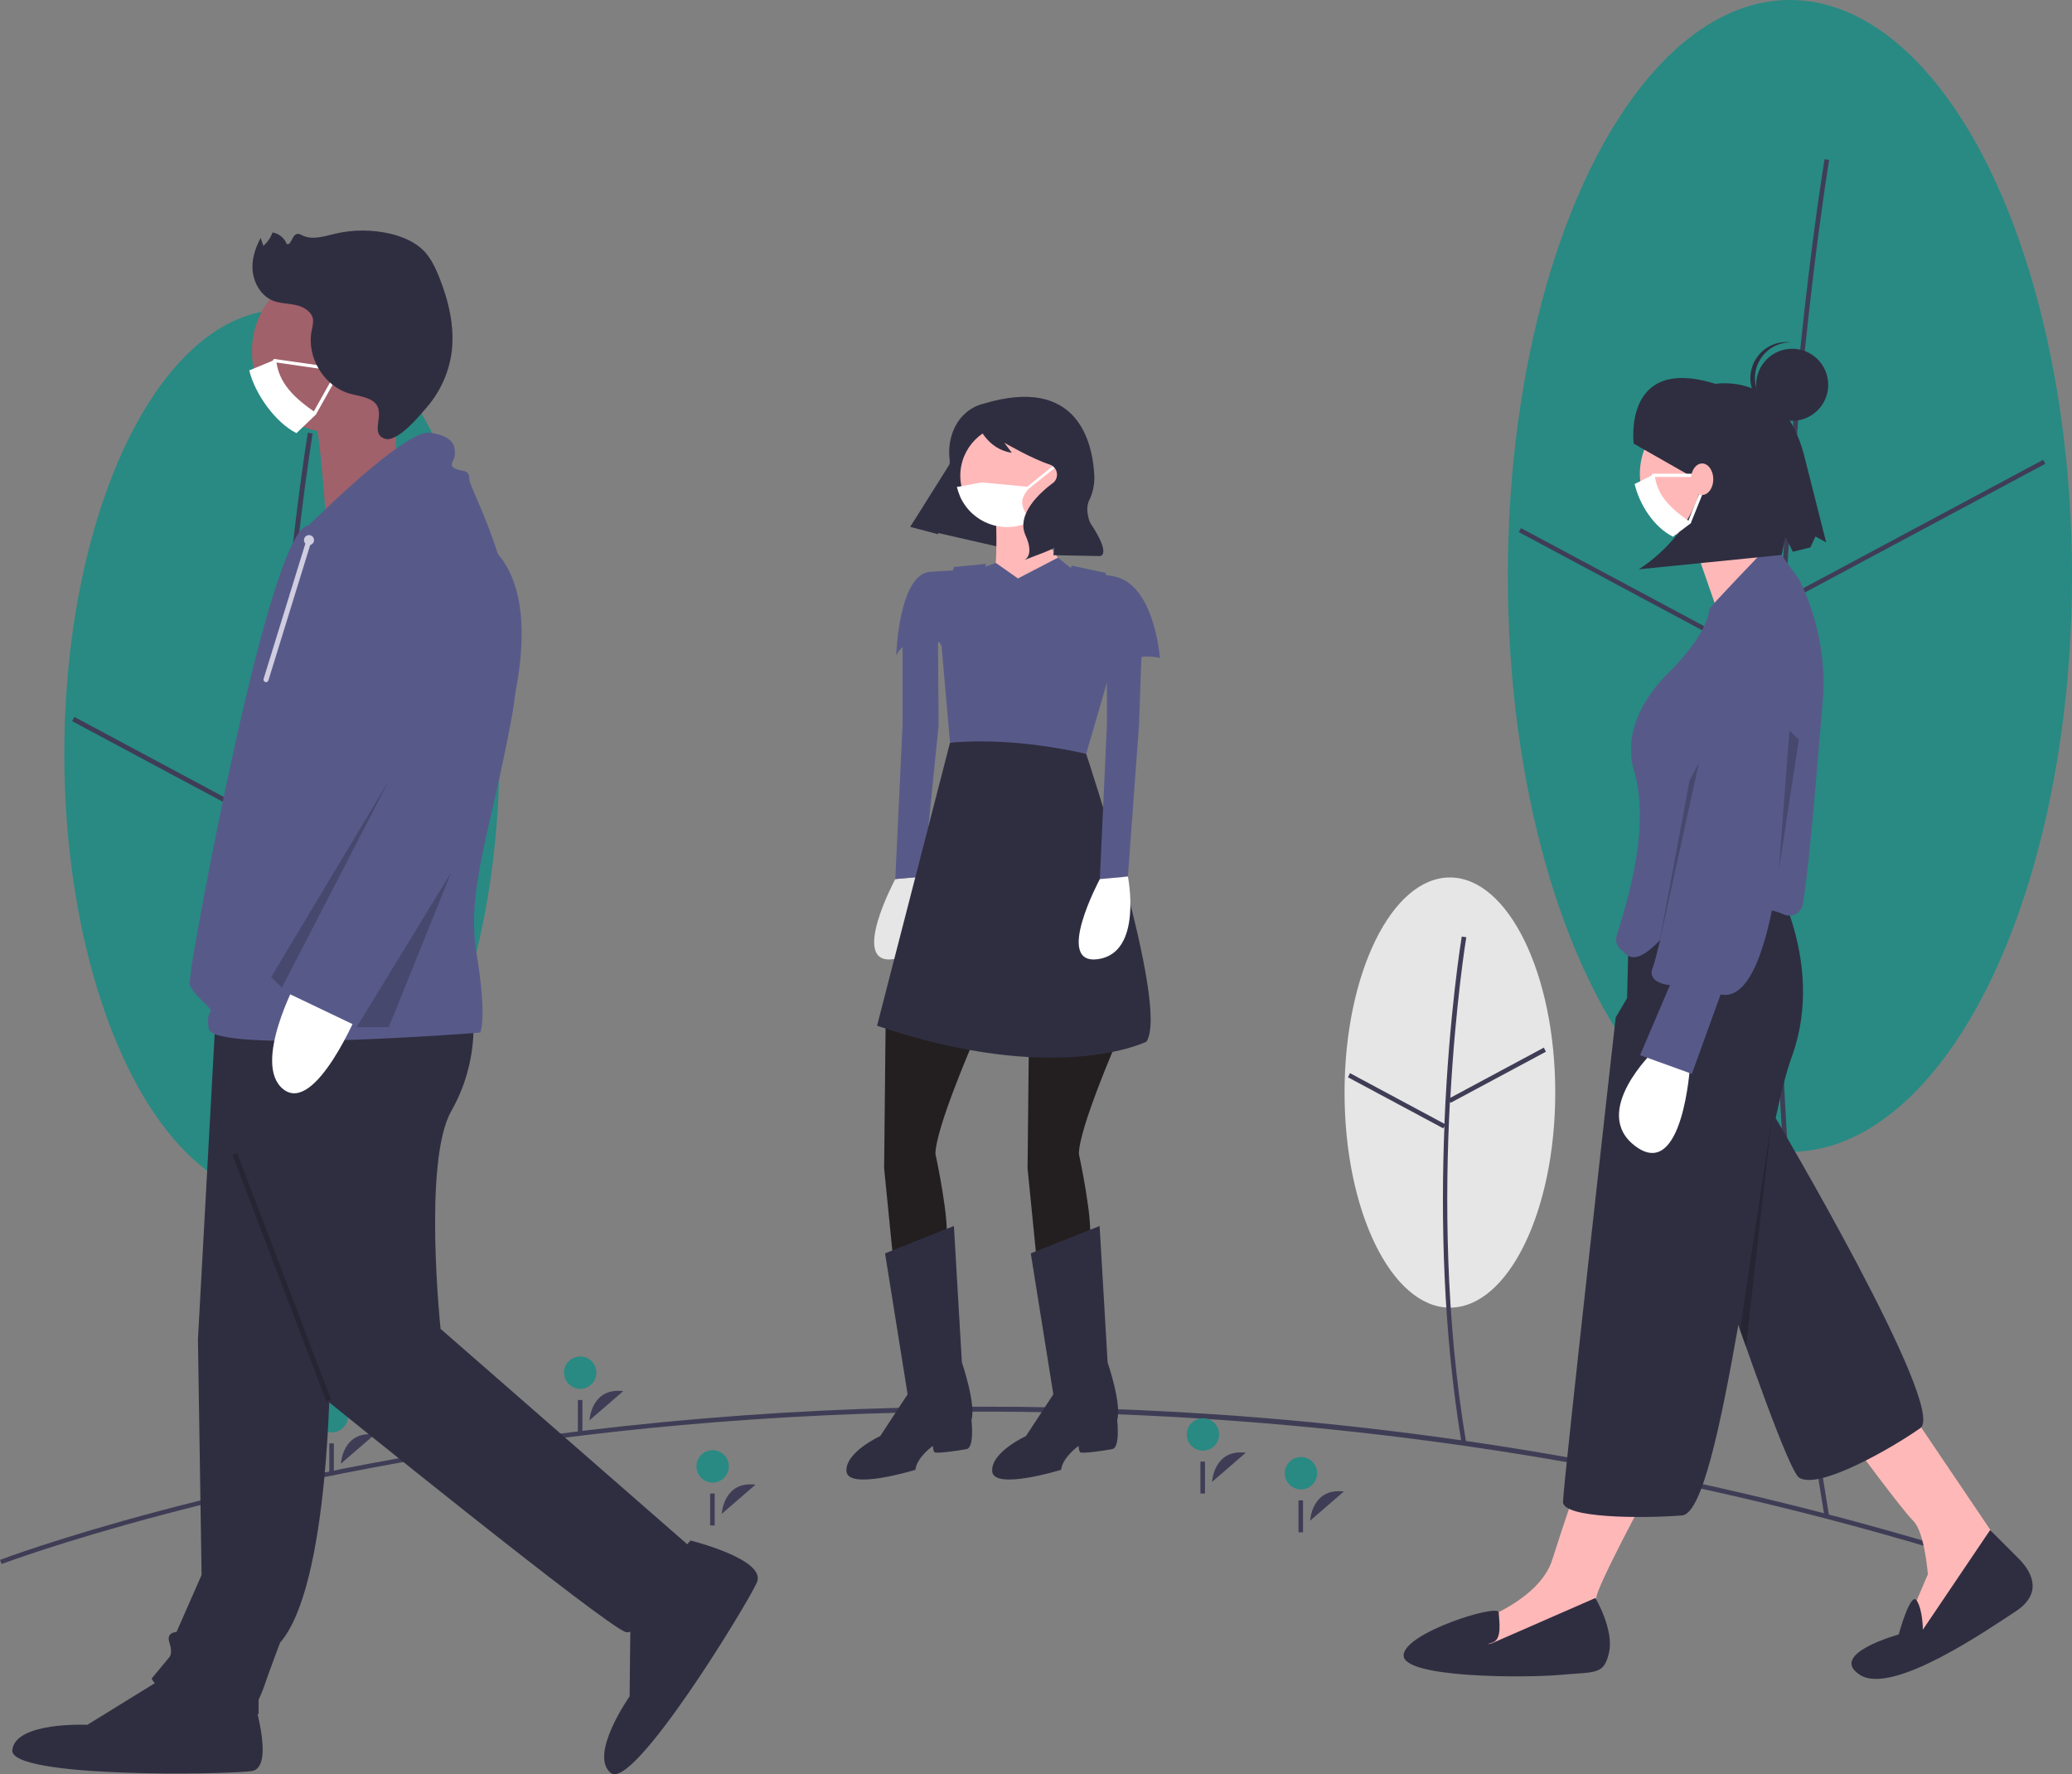 <?xml version="1.0" encoding="utf-8"?>
<!-- Generator: Adobe Illustrator 25.2.3, SVG Export Plug-In . SVG Version: 6.00 Build 0)  -->
<svg version="1.1" id="Layer_1" xmlns="http://www.w3.org/2000/svg" xmlns:xlink="http://www.w3.org/1999/xlink" x="0px" y="0px"
	 viewBox="0 0 908.6 777.9" style="enable-background:new 0 0 908.6 777.9;" xml:space="preserve">
<rect x="0" y="0" width="908.6" height="777.9" fill="#808080" stroke="none"/>
<style type="text/css">
	.st0{fill:#288A83;}
	.st1{fill:#3F3D56;}
	.st2{fill:#E6E6E6;}
	.st3{fill:#FFB8B8;}
	.st4{fill:#2F2E41;}
	.st5{fill:#FFFFFF;}
	.st6{fill:#575A89;}
	.st7{opacity:0.2;enable-background:new    ;}
	.st8{fill:#231F20;}
	.st9{fill:#FFB9B9;}
	.st10{fill:#A0616A;}
	.st11{fill:#D0CDE1;}
	.st12{fill:none;}
</style>
<ellipse class="st0" cx="123.6" cy="330.5" rx="95.4" ry="194.6"/>
<path class="st1" d="M122.7,332.6c4.8-84.7,14.3-141.9,14.4-142.5l-2.1-0.4c-0.1,0.6-9.7,57.9-14.5,142.7
	c-4.4,78.3-5.5,196.7,14.5,316.2l2.1-0.3C117.2,529,118.3,410.7,122.7,332.6z"/>
<rect x="117.3" y="314" transform="matrix(0.882 -0.472 0.472 0.882 -129.02 115.713)" class="st1" width="97.8" height="2.1"/>
<rect x="74.1" y="289.3" transform="matrix(0.472 -0.882 0.882 0.472 -258.515 244.975)" class="st1" width="2.1" height="97.8"/>
<ellipse class="st0" cx="784.9" cy="252.5" rx="123.7" ry="252.5"/>
<path class="st1" d="M783.4,255c6.2-109.9,18.6-184.2,18.7-184.9l-2-0.3c-0.1,0.7-12.6,75.1-18.8,185.1
	c-5.7,101.5-7.1,255.1,18.8,410.2l2-0.3C776.3,509.9,777.7,356.5,783.4,255z"/>
<rect x="776.7" y="231.4" transform="matrix(0.882 -0.472 0.472 0.882 -10.239 423.981)" class="st1" width="126.9" height="2"/>
<rect x="721.1" y="199" transform="matrix(0.472 -0.882 0.882 0.472 150.139 775.374)" class="st1" width="2" height="126.9"/>
<ellipse class="st2" cx="635.8" cy="479" rx="46.2" ry="94.3"/>
<path class="st1" d="M635.8,483l0.3,0.5l41.8-22.4l-0.9-1.8l-41,22c2.3-41.8,6.9-69.9,7-70.4l-2-0.3c-0.1,0.6-5.6,33.9-7.6,82.1
	l-41.4-22.2l-0.9,1.8l41.8,22.4l0.5-0.9c-1.6,39.8-0.7,89.6,7.6,139.4l2-0.3C633.8,578.5,633.6,524.3,635.8,483z"/>
<path class="st1" d="M870.1,685.8c-246.2-77.9-469.5-73.8-613.5-56.6C100.7,647.8,1.7,685.4,0.7,685.7L0,683.9
	c1-0.4,100.2-38,256.4-56.7c91.9-11,184.6-13.3,276.9-7.1c114.6,7.8,227.9,29.2,337.4,63.7L870.1,685.8z"/>
<path class="st1" d="M316.5,663.7c0,0,0.7-14.5,14.8-12.8"/>
<circle class="st0" cx="312.5" cy="642.9" r="7.1"/>
<rect x="311.4" y="654.8" class="st1" width="2" height="14"/>
<path class="st1" d="M574.5,666.7c0,0,0.7-14.5,14.8-12.8"/>
<circle class="st0" cx="570.5" cy="645.9" r="7.1"/>
<rect x="569.4" y="657.8" class="st1" width="2" height="14"/>
<path class="st1" d="M149.5,641.7c0,0,0.7-14.5,14.8-12.8"/>
<circle class="st0" cx="145.5" cy="620.9" r="7.1"/>
<rect x="144.4" y="632.8" class="st1" width="2" height="14"/>
<path class="st1" d="M258.5,622.7c0,0,0.7-14.5,14.8-12.8"/>
<ellipse transform="matrix(0.16 -0.987 0.987 0.16 -380.366 756.696)" class="st0" cx="254.5" cy="601.9" rx="7.1" ry="7.1"/>
<rect x="253.4" y="613.8" class="st1" width="2" height="14"/>
<path class="st1" d="M531.5,649.7c0,0,0.7-14.5,14.8-12.8"/>
<circle class="st0" cx="527.5" cy="628.9" r="7.1"/>
<rect x="526.4" y="640.8" class="st1" width="2" height="14"/>
<path class="st3" d="M839,620.7l41.2,61l-38.3,38.3l-5-9.9l8.5-19.9c0,0-1.4-18.5-6.4-23.4s-27-34.8-27-34.8L839,620.7z"/>
<path class="st4" d="M786.5,423.5c0,0,7.8,12.4-8.5,65.6c0,0,76.1,128.5,64.1,137s-44.7,27.4-53.2,21.7s-70.4-198-70.4-198
	L786.5,423.5z"/>
<path class="st4" d="M872.7,670.8l12.4,12.4c6.4,6.4,10.6,15.6-1.4,23.4s-53.9,36.9-68.1,27.7s17-17.7,17-17.7s5.2-19.1,7.9-14.9
	s2.7,12.8,2.7,12.8L872.7,670.8z"/>
<path class="st3" d="M722.6,654.1c0,0-22.7,41.9-22.7,46.8s1.4,19.2,1.4,19.2l-43.3,10.6l-14.9-7.1l5-12.8c0,0,27-9.2,32.6-27
	s12.1-36.2,12.1-36.2L722.6,654.1z"/>
<circle class="st3" cx="748.9" cy="207.7" r="29.8"/>
<path class="st3" d="M741.1,233.3l14.2,40.9l31.2-13.9c0,0-21.3-32.6-21.3-36.9L741.1,233.3z"/>
<path class="st4" d="M736.8,378.7h37.6c0,0,27,41.2,11.4,84.4c-2.4,6.6-4.8,15.9-7.1,26.9c-5.4,25.2-10.9,59.4-16.4,90.9
	c-7.8,44.1-15.9,82.8-24.7,83.5c-17.7,1.4-52.2,1.2-52.2-5.9s23.1-212.4,23.1-212.4l5-8.5l0.9-37.1
	C714.7,388.4,724.6,378.7,736.8,378.7z"/>
<path class="st4" d="M699.6,700.6c0,0,8.2,13.8,6,23.8s-5.7,8.5-21.3,9.9s-68.8,1.4-68.8-8.5s41.5-22.8,41.7-18.9s1.6,11.8-2.7,13.2
	s-0.4,0.4-0.4,0.4L699.6,700.6z"/>
<path class="st5" d="M741.1,467.3c0,0-3.1,50.4-23.7,35.4c-20.6-15,8-42.1,8-42.1L741.1,467.3z"/>
<path class="st6" d="M782.2,400.9c2,0.9,4.4,0.6,6.1-0.7c1.2-1,2.1-2.4,2.3-4c3-17.2,6.6-64.7,8.7-88.8
	c2.6-30.2-10.5-53.6-10.6-53.7l-7.7-10.6c-1.6-2.3-4.7-3.1-7.2-2c0,0-24.1,25-24.2,25.9c-0.4,4.1-3.2,13.3-18.2,28.2
	c-16.3,16.3-16.4,30.6-16.1,34.6c0,0.3,0,0.5,0,0.8c0,1.8,0.2,3.6,0.7,5.3c6.8,21.6,1.5,47.4-7.1,74.4c-0.7,2.5,0.3,5.1,2.5,6.6
	c2.5,1.7-0.5-0.8,0.4,0.3c5.9,7.3,14.5-2.9,24.2-13.9c3.4-3.9,7.3-8.2,11.8-12.8c6.2-6.2,18.2,8,23.7,8
	C775.3,398.6,778.9,399.4,782.2,400.9z"/>
<path class="st6" d="M785.5,264.8c0,0,15.6,13.1,6.7,30.2s-7.7,29.6-7.7,29.6s-2.4,117.1-30,111.4l-12.6,34.8l-22.7-8.2l13.1-30.7
	c0,0-10.5-0.7-7.5-7.8c2.2-5,13.8-59.7,20.5-91.8c2.9-13.6,4.8-23.2,4.8-23.2S759.2,261.2,785.5,264.8z"/>
<polygon class="st7" points="788.8,324.3 780,381.8 784.7,320.3 "/>
<path class="st4" d="M716.4,194.5c0,0-5-39,35.9-26.2c0,0,29.2-5.4,38.8,31.2l9.7,38.3l-4.7-2.6l-2.2,4.8l-7.7,1.9l-3.3-6.5
	l-1.6,7.9l-62.7,6.3c0,0,28.1-16.6,28.5-46.4l-5.4,5.7L716.4,194.5z"/>
<polygon class="st7" points="763,583.2 777,490 765.6,590.6 "/>
<circle class="st4" cx="785.9" cy="168.7" r="15.8"/>
<path class="st4" d="M769.6,164.8c0.5-8.3,7.4-14.8,15.8-14.7c-0.3,0-0.6-0.1-1-0.1c-8.7-0.6-16.2,6-16.8,14.7
	c-0.6,8.7,6,16.2,14.7,16.8c0,0,0,0,0,0c0.3,0,0.7,0,1,0C775.1,180.4,769.1,173.1,769.6,164.8z"/>
<polygon class="st7" points="740.9,342.2 727,416.6 745,334.4 "/>
<path class="st5" d="M741.7,229.2l-8.1,6.1c-8.3-4.2-14.6-13.9-16.8-23.1l8.8-4.4C726.3,217.2,733,223.4,741.7,229.2z"/>
<path class="st5" d="M745.1,209.1h-20.1c-0.4,0-0.7-0.3-0.7-0.7s0.3-0.7,0.7-0.7l0,0h20.1c0.4,0,0.7,0.3,0.7,0.7
	S745.5,209.1,745.1,209.1z"/>
<path class="st5" d="M741.1,229.2c-0.4,0-0.7-0.3-0.7-0.7c0-0.1,0-0.2,0-0.3l5.4-13.4c0.1-0.3,0.5-0.5,0.9-0.4
	c0.3,0.1,0.5,0.5,0.4,0.9l0,0l-5.4,13.4C741.6,229,741.3,229.2,741.1,229.2z"/>
<ellipse class="st3" cx="746.4" cy="210.1" rx="4.9" ry="6.9"/>
<polygon class="st4" points="399.2,230.9 451.7,242.9 473.9,201.1 429,183.5 "/>
<path class="st8" d="M427.1,456c0,0-16.9,38.7-16.9,49.9c0,0,6.7,30.6,4.6,39l-7.4,15.8l-15.5-6.3l-4.2-42.2l0.7-67.5L427.1,456z"/>
<path class="st9" d="M436.6,224.7c0,0,1.4,23.2-1.4,30.2s10.5,20.4,10.5,20.4l21.1-27.4c0,0-14.1-14.1-10.5-29.5L436.6,224.7z"/>
<path class="st2" d="M392.6,385.4c0,0-20.4,38-0.7,35.1s13-36.2,13-36.2"/>
<polyline class="st6" points="404.9,384.3 411.6,317.9 411.3,277.5 395.8,280.3 395.8,317.5 392.6,385.4 "/>
<path class="st4" d="M388.1,549.5l30.2-12l3.5,59.8c0,0,6.3,18.3,4.2,25.3c0,0,1.4,12-2.1,12.7s-13.4,2.1-14.1,1.4s-0.7-2.8-0.7-2.8
	s-7,4.9-7.7,10.5c0,0-29.5,9.1-30.2,0.7s14.8-15.5,14.8-15.5l12-18.3L388.1,549.5z"/>
<path class="st8" d="M490,456c0,0-16.9,38.7-16.9,49.9c0,0,6.7,30.6,4.6,39l-7.4,15.8l-15.5-6.3l-4.2-42.2l0.7-67.5L490,456z"/>
<path class="st4" d="M452,549.5l30.2-12l3.5,59.8c0,0,6.3,18.3,4.2,25.3c0,0,1.4,12-2.1,12.7s-13.4,2.1-14.1,1.4s-0.7-2.8-0.7-2.8
	s-7,4.9-7.7,10.5c0,0-29.5,9.1-30.2,0.7s14.8-15.5,14.8-15.5l12-18.3L452,549.5z"/>
<path class="st9" d="M466.1,208.6c0,12.4-10.1,22.5-22.5,22.5c-10.5,0-19.6-7.3-21.9-17.6c-0.4-1.6-0.6-3.3-0.6-4.9
	c0-12.4,10.1-22.5,22.5-22.5C456,186.1,466.1,196.2,466.1,208.6L466.1,208.6z"/>
<path class="st6" d="M446.4,253.6l17.5-9.1l7.9,6.3c0,0,19-0.7,26,7.7s10.9,29.9,10.9,29.9s-23.2-4.9-20.4,14.8l-4.2-11.2l-3.9,9.5
	l-47.1,16.2L412,281.7c0,0-14.1-4.2-19,5.6c0,0,1.1-35.5,14.8-36.6c9.2-0.7,16.2-0.7,16.2-0.7l7.7-1.4l5-1.8L446.4,253.6z"/>
<path class="st4" d="M476.3,330.5c0,0,36.9,110.7,26.4,126.2c0,0-39.4,19.7-118.1-7l32-124.1C436.2,321.6,456.1,323.2,476.3,330.5z"
	/>
<path class="st6" d="M476.3,330.5l10.4-35.7c-12.5-13.6-1.7-43.6-1.7-43.6l-15-3.2c0,0-15.1,40.7-30.6,35.8s-7-36.6-7-36.6
	l-14.1,1.4l-6.3,24.6l4.6,52.4C435.6,324,455.6,325.9,476.3,330.5z"/>
<polyline class="st6" points="494.6,384.3 499.5,317.5 500.9,277.5 485.4,280.3 485.4,317.5 482.3,385.4 "/>
<path class="st5" d="M482.3,385.4c0,0-20.4,38-0.7,35.1s13-36.2,13-36.2"/>
<path class="st6" d="M508.6,288.4c0,0-2.5-36.1-23.4-36v41.8C485.2,294.1,500.9,284.9,508.6,288.4z"/>
<path class="st5" d="M450.8,214.4c-0.3,0-0.6-0.3-0.6-0.6c0-0.2,0.1-0.3,0.2-0.4l11.5-9.2c0.2-0.2,0.6-0.2,0.8,0.1
	c0.2,0.2,0.2,0.6-0.1,0.8c0,0,0,0,0,0l-11.5,9.2C451,214.3,450.9,214.4,450.8,214.4z"/>
<path class="st5" d="M451.7,228.2c-0.3,0.3-0.5,0.6-0.8,0.9c-11.3,5.1-24.6,0.1-29.8-11.2c-0.6-1.4-1.1-2.9-1.5-4.4l10.9-2l21.1,2
	C446.8,219.4,447.4,221.4,451.7,228.2z"/>
<path class="st4" d="M430.9,177.1c0,0-11.6,2.2-14.3,16.7c-0.4,2.4-0.5,4.9-0.2,7.4c0.3,2.8-0.1,8.7-6.2,15.6
	c-4,4.5-7.6,9.2-11,14.2l0,0l12.1,3.2l5.4-20.1c2.6-9.8,6.7-19.1,12-27.7l0.1-0.2c0,0,4,10.8,14.9,12.3l-3.3-4.4
	c0,0,12.6,7.3,19.8,9.5c2.5,0.8,3.9,3.4,3.1,5.9c-0.3,0.9-0.8,1.7-1.6,2.3c-0.1,0-0.1,0.1-0.2,0.1c-5.3,4-16,13.5-11.8,22.8
	s-0.7,10.9-0.7,10.9l9.1-3.5l4.2-1.8l-0.4,3.1l20.4,0.4c0,0,5.5,0-4.3-14.7c0,0-2.4-5.5-0.4-9.7c1.6-3.2,2.3-6.7,2.3-10.3
	C479.3,194.4,473,164.2,430.9,177.1z"/>
<path class="st4" d="M144.7,599.7c0,0,0,95.5-21.9,120.5c0,0-4.7,12.5-6.3,17.2c-0.9,2.7-1.9,5.3-3.1,7.8v6.3
	c0,0-42.3-4.7-46.9-15.6l7.8-9.4c0,0,1.6-1.6,0-6.3s3.1-4.7,3.1-4.7l11-25l-1.6-103.3l7.8-142.4l67.3-3.1L144.7,599.7z"/>
<path class="st4" d="M110.3,742.1c0,0,11,32.9,0,34.4S3.9,779.7,5.4,767.2s32.9-11,32.9-11l32.9-20.3L110.3,742.1z"/>
<path class="st4" d="M207.3,444.8c0,0,3.1,20.3-9.4,42.3s-4.7,95.5-4.7,95.5l111.1,97c0,0-21.9,37.6-29.7,36
	S143.1,613.8,143.1,613.8L94.6,451L207.3,444.8z"/>
<path class="st4" d="M302.8,675.4c0,0,33.6,8.3,29.1,18.4s-54.3,91.6-64.1,83.5c-9.7-8,8.3-33.6,8.3-33.6l0.4-38.6L302.8,675.4z"/>
<path class="st10" d="M182.3,153.7c0,8.2-2.8,16.2-8,22.6c-8.4,10.4-21.8,15.3-34.9,12.7c-3.2-0.6-6.3-1.7-9.2-3.2
	c-9.4-4.7-16.2-13.3-18.7-23.5c-0.7-2.8-1.1-5.7-1-8.6c0-19.9,16.1-36,36-36S182.3,133.8,182.3,153.7L182.3,153.7z"/>
<path class="st10" d="M174.6,166.4l-1.6,46.3l-30.3,12c0,0-3-47.4-7.2-50.1S174.6,166.4,174.6,166.4z"/>
<path class="st6" d="M135.3,230.4c0,0,42.3-42.3,53.2-40.7c11,1.6,11,6.3,11,9.4s-3.1,4.7,0,6.3s6.3,0,6.3,4.7s28.2,51.6,18.8,103.3
	s-20.3,76.7-15.6,104.9s1.6,34.4,1.6,34.4S93.1,462,91.5,451s4.7-4.7-3.1-12.5s-4.7-7.8-4.7-12.5S118.1,230.4,135.3,230.4z"/>
<path class="st5" d="M157.2,443.2c0,0-18.8,45.4-32.9,34.4s6.3-48.5,6.3-48.5L157.2,443.2z"/>
<path class="st6" d="M202.6,233.5c0,0,36.8,4.2,23.1,71.7S158.8,451,158.8,451l-36-17.2l46.9-92.3l-11-57.9
	C158.8,283.6,152.5,228.8,202.6,233.5z"/>
<polygon class="st7" points="170.5,342.3 118.9,428.4 123.6,433 "/>
<polygon class="st7" points="197.9,382.4 156.4,450.3 170.5,450.3 "/>
<rect x="122.7" y="502.3" transform="matrix(0.934 -0.356 0.356 0.934 -191.472 80.904)" class="st7" width="2.2" height="115.6"/>
<circle class="st11" cx="135.5" cy="236.8" r="2.2"/>
<line class="st12" x1="135.5" y1="236.8" x2="116.6" y2="298"/>
<path class="st11" d="M116.6,299.1c0.5,0,0.9-0.3,1.1-0.8l18.9-61.2c0.2-0.6-0.1-1.2-0.7-1.4c-0.6-0.2-1.2,0.1-1.4,0.7c0,0,0,0,0,0
	l-18.9,61.2c-0.2,0.6,0.1,1.2,0.7,1.4C116.4,299.1,116.5,299.1,116.6,299.1L116.6,299.1z"/>
<path class="st5" d="M139,181.3l-9,8.6c-9.3-4.7-18.2-17.2-20.7-27.5l11.8-4.9C121.9,167.9,129.3,174.8,139,181.3z"/>
<path class="st5" d="M141.3,161.8c0,0-0.1,0-0.1,0l-20.9-3c-0.4-0.1-0.7-0.4-0.6-0.8s0.4-0.7,0.8-0.6l0,0l20.9,3
	c0.4,0.1,0.7,0.4,0.6,0.8C142,161.6,141.7,161.8,141.3,161.8L141.3,161.8z"/>
<path class="st5" d="M138.3,181.3c-0.4,0-0.7-0.3-0.7-0.7c0-0.1,0-0.3,0.1-0.4l6.9-12.3c0.2-0.4,0.7-0.5,1-0.3s0.5,0.7,0.3,1
	c0,0,0,0,0,0l-6.9,12.3C138.8,181.1,138.6,181.3,138.3,181.3z"/>
<path class="st4" d="M162.6,175.3c-2.9-1.5-6.3-1.9-9.5-2.8c-11.3-3.4-18.8-16.2-16.4-27.7c0.4-1.5,0.6-3,0.6-4.6
	c-0.4-3.4-3.9-5.6-7.3-6.4c-3.4-0.8-6.9-0.7-10.1-1.9c-5-1.9-8.2-7-9-12.3s0.9-10.6,3.4-15.3l1.2,3.5c1.8-1.6,3.2-3.6,4-5.9
	c2.8,0.5,5.2,2.4,6.2,5c1.9,1.1,2.2-3.6,4.4-4.3c0.9-0.3,1.8,0.3,2.7,0.7c4.3,2,9.4,0.3,14-0.8c8-1.9,16.4-1.9,24.5,0
	c5.3,1.3,10.6,3.5,14.5,7.4c3.1,3.2,5.1,7.4,6.8,11.6c4.1,10.3,6.8,21.5,5.5,32.5c-1.1,9-4.9,17.5-10.8,24.4
	c-3.1,3.6-13.2,16-18.7,13.9C161.3,189.6,170.8,179.7,162.6,175.3z"/>
</svg>
